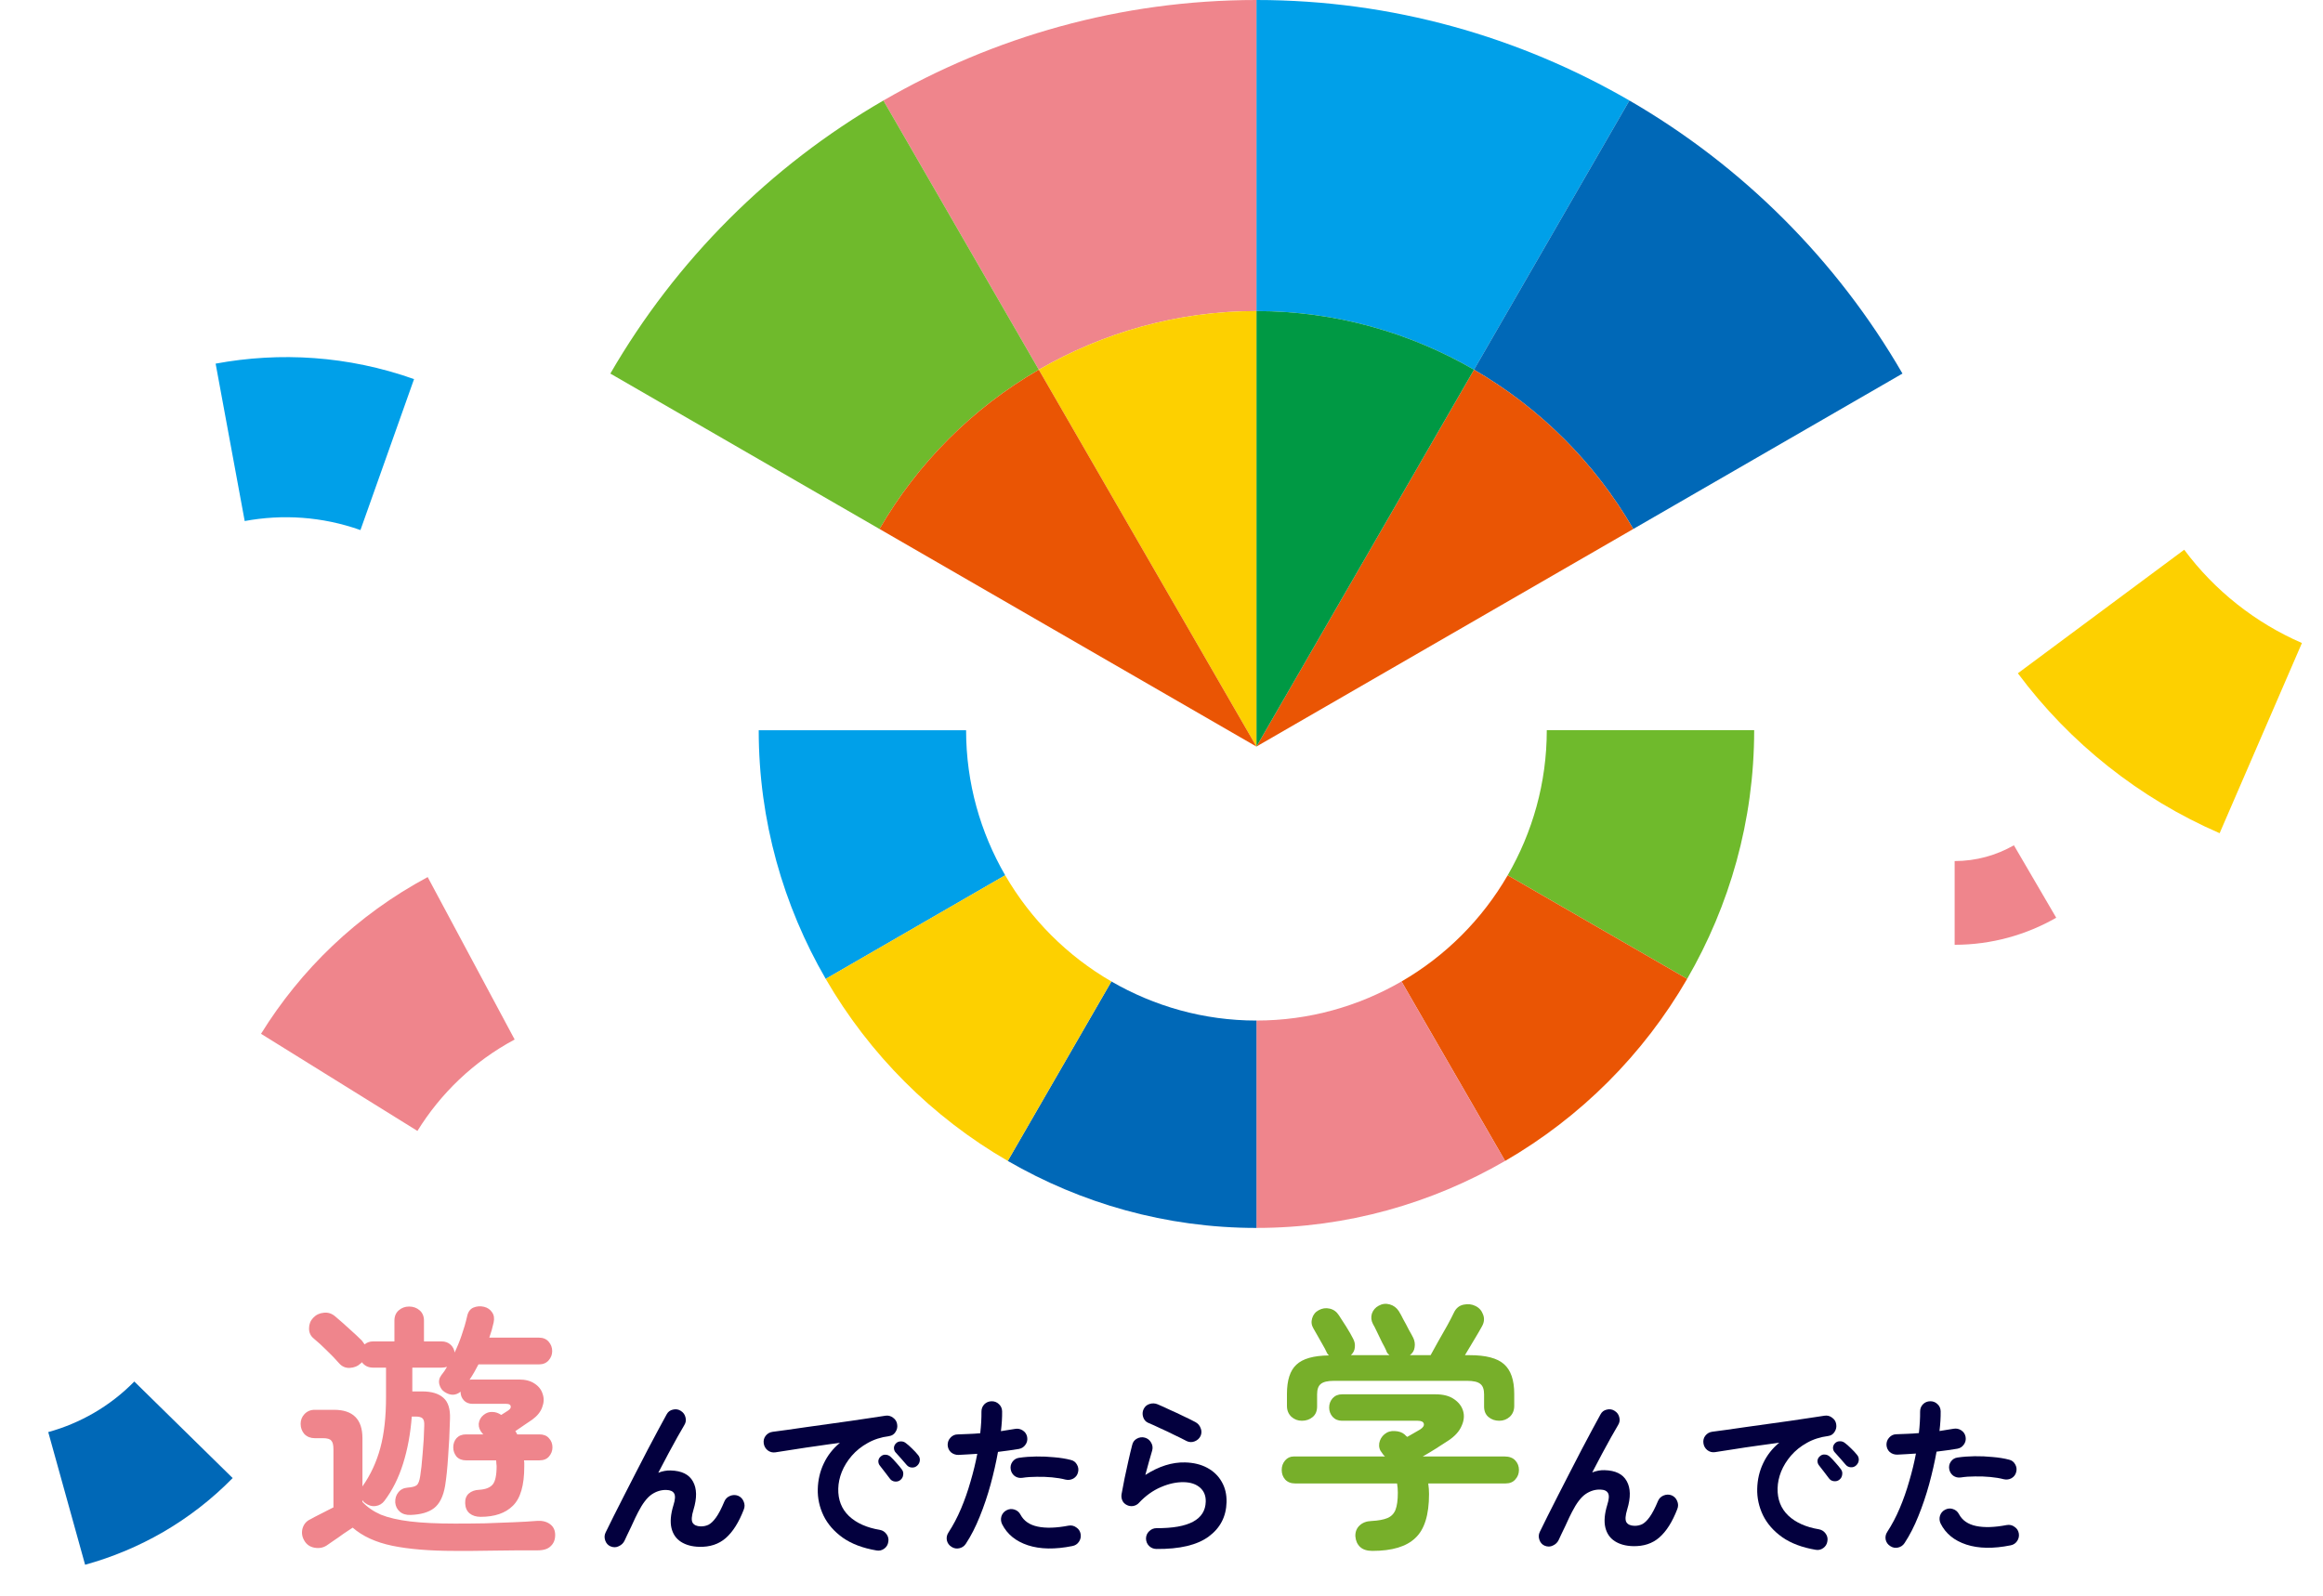 <svg width="2264" height="1556" viewBox="0 0 2264 1556" fill="none" xmlns="http://www.w3.org/2000/svg">
<path d="M1436.58 360.401L1588.04 97.99C1480.98 36.025 1357.06 0 1224.49 0V303.245C1301.83 303.245 1374.1 324.266 1436.57 360.401H1436.58Z" fill="#00A0E9"/>
<path d="M1224.5 303.245V0C1091.93 0 968.012 36.035 860.948 97.99L1012.42 360.401C1074.88 324.256 1147.15 303.245 1224.49 303.245H1224.5Z" fill="#EF858C"/>
<path d="M501.579 1013.33L416.82 855C347.601 892.053 292.974 945.503 254.389 1007.78L406.82 1102.45C429.331 1066.12 461.196 1034.95 501.574 1013.34L501.579 1013.33Z" fill="#EF858C"/>
<path d="M1591.8 515.668L1854.15 364.161C1790.27 253.746 1698.41 161.874 1588.03 97.981L1436.56 360.392C1500.95 397.667 1554.53 451.255 1591.8 515.658V515.668Z" fill="#0068B7"/>
<path d="M1012.42 360.402L860.958 97.99C750.576 161.884 658.722 253.756 594.841 364.17L857.19 515.678C894.457 451.274 948.034 397.677 1012.42 360.412V360.402Z" fill="#6FBA2C"/>
<path d="M1224.49 727.769L1591.8 515.666C1554.53 451.263 1500.96 397.665 1436.57 360.4L1224.49 727.779V727.769Z" fill="#EA5504"/>
<path d="M1436.58 360.401C1374.11 324.255 1301.84 303.244 1224.51 303.244V727.779L1436.58 360.401Z" fill="#009944"/>
<path d="M1224.49 727.769V303.234C1147.16 303.234 1074.89 324.256 1012.42 360.391L1224.49 727.769Z" fill="#FDD000"/>
<path d="M1012.43 360.401C948.044 397.675 894.457 451.263 857.19 515.667L1224.5 727.769L1012.43 360.391V360.401Z" fill="#EA5504"/>
<path d="M1469.4 853.238L1644.3 954.236C1685.6 882.856 1709.62 800.23 1709.62 711.826H1507.5C1507.5 763.395 1493.49 811.595 1469.4 853.228V853.238Z" fill="#6FBA2C"/>
<path d="M1644.3 954.246L1469.39 853.248C1444.55 896.18 1408.83 931.916 1365.91 956.765L1466.89 1131.71C1540.47 1089.12 1601.71 1027.87 1644.3 954.256V954.246Z" fill="#EA5504"/>
<path d="M1224.53 994.858V1197.01C1312.92 1197.01 1395.51 1172.99 1466.89 1131.69L1365.91 956.744C1324.26 980.834 1276.08 994.848 1224.53 994.848V994.858Z" fill="#EF858C"/>
<path d="M1905 839.387V921C1941.11 921 1974.84 911.303 2004 894.628L1962.75 824C1945.74 833.725 1926.06 839.383 1905 839.383V839.387Z" fill="#EF858C"/>
<path d="M1083.16 956.756L982.164 1131.69C1053.54 1173 1136.15 1197.02 1224.53 1197.02V994.86C1172.97 994.86 1124.79 980.846 1083.16 956.756Z" fill="#0068B7"/>
<path d="M47.02 1396.03L82.949 1525.36C135.763 1510.75 185.612 1482.76 226.756 1440.85L130.901 1346.74C106.897 1371.19 77.822 1387.51 47.02 1396.03Z" fill="#0068B7"/>
<path d="M941.558 711.836H739.442C739.442 800.239 763.468 882.865 804.762 954.246L979.665 853.248C955.57 811.605 941.558 763.415 941.558 711.846V711.836Z" fill="#00A0E9"/>
<path d="M351.295 516.724L403.526 369.564C339.159 346.719 272.791 342.86 210.148 354.481L238.487 507.926C275.033 501.144 313.741 503.395 351.288 516.722L351.295 516.724Z" fill="#00A0E9"/>
<path d="M979.655 853.238L804.752 954.237C847.336 1027.85 908.579 1089.09 982.164 1131.69L1083.16 956.756C1040.23 931.906 1004.5 896.181 979.655 853.238Z" fill="#FDD000"/>
<path d="M2128.74 535.901L1966.61 656.338C2017.38 724.564 2085.25 778.361 2163.25 812.221L2243.46 626.831C2197.96 607.082 2158.36 575.702 2128.74 535.901Z" fill="#FDD000"/>
<path d="M1337.55 1511.85C1332.27 1511.85 1328.27 1510.56 1325.54 1507.98C1322.82 1505.4 1321.29 1501.96 1320.95 1497.66C1320.78 1493.37 1322.14 1489.84 1325.03 1487.09C1327.93 1484.34 1331.76 1482.88 1336.53 1482.71C1343.17 1482.37 1348.37 1481.42 1352.11 1479.87C1355.86 1478.33 1358.5 1475.66 1360.03 1471.88C1361.57 1467.93 1362.33 1462.34 1362.33 1455.12C1362.33 1451.86 1362.08 1448.85 1361.57 1446.1H1262.19C1258.1 1446.1 1254.86 1444.81 1252.48 1442.23C1250.26 1439.65 1249.16 1436.56 1249.16 1432.95C1249.16 1429.34 1250.26 1426.25 1252.48 1423.67C1254.69 1421.09 1257.5 1419.8 1260.91 1419.8H1349.82C1349.3 1419.28 1348.79 1418.77 1348.28 1418.25C1347.94 1417.74 1347.52 1417.14 1347.01 1416.45C1344.62 1413.7 1343.68 1410.52 1344.2 1406.91C1344.88 1403.3 1346.58 1400.38 1349.3 1398.14C1352.2 1395.74 1355.61 1394.7 1359.52 1395.05C1363.44 1395.22 1366.59 1396.34 1368.98 1398.4C1369.32 1398.74 1369.74 1399.17 1370.25 1399.69C1370.77 1400.03 1371.19 1400.38 1371.53 1400.72C1373.92 1399.34 1376.3 1397.97 1378.69 1396.59C1381.07 1395.22 1382.86 1394.19 1384.05 1393.5C1386.95 1391.61 1388.14 1389.72 1387.63 1387.83C1387.12 1385.94 1385.16 1384.99 1381.75 1384.99H1307.92C1304.17 1384.99 1301.1 1383.7 1298.72 1381.12C1296.51 1378.55 1295.4 1375.54 1295.4 1372.1C1295.4 1368.66 1296.51 1365.65 1298.72 1363.08C1301.1 1360.5 1304.17 1359.21 1307.92 1359.21H1399.12C1406.62 1359.21 1412.58 1360.76 1417.01 1363.85C1421.61 1366.94 1424.59 1370.81 1425.95 1375.45C1427.31 1380.09 1426.8 1384.99 1424.42 1390.15C1422.2 1395.31 1418.03 1399.95 1411.9 1404.07C1407.47 1406.99 1403.21 1409.74 1399.12 1412.32C1395.04 1414.9 1390.86 1417.39 1386.61 1419.8H1466.32C1470.91 1419.8 1474.41 1421.09 1476.79 1423.67C1479.17 1426.25 1480.37 1429.34 1480.37 1432.95C1480.37 1436.56 1479.17 1439.65 1476.79 1442.23C1474.58 1444.81 1471.43 1446.1 1467.34 1446.1H1391.97C1392.48 1449.71 1392.74 1453.15 1392.74 1456.41C1392.74 1476.69 1388.31 1490.96 1379.45 1499.21C1370.77 1507.63 1356.8 1511.85 1337.55 1511.85ZM1268.83 1384.99C1264.91 1384.99 1261.5 1383.7 1258.61 1381.12C1255.71 1378.37 1254.27 1374.85 1254.27 1370.55V1358.69C1254.27 1345.46 1257.33 1336 1263.46 1330.33C1269.59 1324.49 1280.15 1321.48 1295.14 1321.31C1294.63 1320.62 1294.12 1320.02 1293.61 1319.5C1293.27 1318.82 1292.93 1318.13 1292.59 1317.44C1291.91 1315.89 1290.71 1313.66 1289.01 1310.74C1287.31 1307.64 1285.6 1304.63 1283.9 1301.71C1282.2 1298.62 1280.92 1296.38 1280.07 1295.01C1278.2 1291.91 1277.77 1288.65 1278.79 1285.21C1279.81 1281.6 1281.94 1278.94 1285.18 1277.22C1288.59 1275.33 1292.16 1274.81 1295.91 1275.67C1299.66 1276.53 1302.64 1278.68 1304.85 1282.12C1306.72 1284.87 1309.11 1288.56 1312 1293.2C1314.9 1297.84 1317.11 1301.71 1318.65 1304.81C1320.18 1307.56 1320.78 1310.39 1320.44 1313.31C1320.26 1316.24 1318.99 1318.82 1316.6 1321.05H1354.16C1353.48 1320.36 1352.8 1319.67 1352.11 1318.99C1351.6 1318.13 1351.18 1317.18 1350.84 1316.15C1350.16 1314.6 1348.88 1312.11 1347.01 1308.67C1345.3 1305.06 1343.6 1301.54 1341.9 1298.1C1340.19 1294.49 1338.92 1292 1338.06 1290.63C1336.36 1287.36 1336.02 1284.01 1337.04 1280.57C1338.23 1277.13 1340.45 1274.55 1343.68 1272.84C1347.09 1270.94 1350.67 1270.51 1354.41 1271.55C1358.16 1272.58 1361.14 1274.81 1363.36 1278.25C1364.55 1280.14 1366 1282.8 1367.7 1286.24C1369.57 1289.51 1371.36 1292.86 1373.06 1296.3C1374.94 1299.56 1376.39 1302.23 1377.41 1304.29C1378.77 1307.21 1379.2 1310.22 1378.69 1313.31C1378.34 1316.41 1376.81 1318.99 1374.09 1321.05H1394.27C1396.31 1317.44 1398.78 1312.97 1401.68 1307.64C1404.74 1302.31 1407.72 1297.07 1410.62 1291.91C1413.52 1286.59 1415.64 1282.46 1417.01 1279.54C1419.05 1275.24 1422.2 1272.66 1426.46 1271.8C1430.72 1270.94 1434.55 1271.37 1437.96 1273.09C1441.53 1274.81 1444 1277.56 1445.37 1281.34C1446.9 1285.13 1446.56 1288.99 1444.34 1292.95C1442.47 1296.38 1439.92 1300.77 1436.68 1306.1C1433.61 1311.25 1430.63 1316.24 1427.74 1321.05H1432.34C1448.18 1321.05 1459.33 1323.97 1465.8 1329.82C1472.45 1335.66 1475.77 1345.29 1475.77 1358.69V1370.55C1475.77 1374.85 1474.32 1378.37 1471.43 1381.12C1468.53 1383.7 1465.12 1384.99 1461.21 1384.99C1457.12 1384.99 1453.63 1383.79 1450.73 1381.38C1447.84 1378.98 1446.39 1375.54 1446.39 1371.07V1359.21C1446.39 1354.4 1445.2 1351.04 1442.81 1349.15C1440.43 1347.09 1436.08 1346.06 1429.78 1346.06H1300.25C1293.95 1346.06 1289.61 1347.09 1287.22 1349.15C1284.84 1351.04 1283.65 1354.4 1283.65 1359.21V1371.07C1283.65 1375.54 1282.2 1378.98 1279.3 1381.38C1276.41 1383.79 1272.92 1384.99 1268.83 1384.99Z" fill="#77AF2A"/>
<path d="M1126.95 1509.97C1124.14 1509.9 1121.74 1508.89 1119.76 1506.92C1117.89 1504.96 1116.94 1502.57 1116.89 1499.75C1116.96 1496.93 1117.98 1494.59 1119.94 1492.72C1121.91 1490.74 1124.3 1489.73 1127.12 1489.68C1158.68 1489.91 1174.68 1481.29 1175.12 1463.82C1175.26 1458.07 1173.4 1453.52 1169.54 1450.15C1165.68 1446.79 1160.48 1445.02 1153.94 1444.86C1146.73 1444.68 1139.19 1446.3 1131.33 1449.71C1123.58 1453.01 1116.46 1458.13 1109.98 1465.07C1108.47 1466.73 1106.53 1467.75 1104.15 1468.14C1101.89 1468.42 1099.81 1468.04 1097.92 1466.97C1096.03 1466.02 1094.66 1464.58 1093.8 1462.64C1092.95 1460.59 1092.72 1458.5 1093.11 1456.37C1094.02 1451.66 1094.99 1446.55 1096.03 1441.05C1097.18 1435.56 1098.39 1430.01 1099.66 1424.4C1100.93 1418.68 1102.19 1413.41 1103.43 1408.6C1104.07 1405.79 1105.58 1403.75 1107.98 1402.45C1110.5 1401.05 1113.1 1400.72 1115.79 1401.46C1118.47 1402.21 1120.52 1403.84 1121.92 1406.35C1123.33 1408.75 1123.66 1411.3 1122.92 1413.99C1122.05 1417.12 1121 1420.76 1119.77 1424.9C1118.66 1428.93 1117.48 1433.24 1116.24 1437.83C1129.41 1429.37 1142.31 1425.29 1154.93 1425.61C1163.27 1425.81 1170.49 1427.57 1176.61 1430.88C1182.73 1434.19 1187.41 1438.7 1190.65 1444.42C1194 1450.14 1195.58 1456.78 1195.4 1464.33C1195.05 1478.41 1189.24 1489.6 1177.99 1497.88C1166.73 1506.17 1149.72 1510.2 1126.95 1509.97ZM1156.63 1404.85C1153.07 1402.96 1149 1400.94 1144.43 1398.79C1139.98 1396.54 1135.47 1394.4 1130.9 1392.37C1126.44 1390.23 1122.48 1388.44 1119.02 1387C1116.57 1385.93 1114.93 1384.02 1114.09 1381.3C1113.26 1378.57 1113.43 1375.98 1114.62 1373.53C1115.93 1370.97 1117.88 1369.33 1120.5 1368.6C1123.11 1367.77 1125.7 1367.89 1128.27 1368.97C1131.95 1370.52 1135.9 1372.31 1140.14 1374.34C1144.49 1376.25 1148.83 1378.27 1153.18 1380.41C1157.52 1382.43 1161.48 1384.39 1165.04 1386.29C1167.49 1387.59 1169.19 1389.55 1170.14 1392.16C1171.2 1394.67 1171.19 1397.21 1170.11 1399.77C1168.93 1402.22 1167.02 1403.98 1164.4 1405.04C1161.78 1406.1 1159.19 1406.04 1156.63 1404.85Z" fill="#03003E"/>
<path d="M927.38 1507.91C924.937 1506.38 923.412 1504.26 922.803 1501.53C922.307 1498.82 922.821 1496.29 924.344 1493.96C928.915 1486.97 932.997 1479.24 936.591 1470.76C940.184 1462.28 943.279 1453.45 945.875 1444.27C948.583 1435.09 950.781 1426.07 952.467 1417.21C949.191 1417.47 945.973 1417.67 942.813 1417.81C939.765 1417.96 936.886 1418.12 934.176 1418.28C931.357 1418.32 928.898 1417.47 926.799 1415.72C924.816 1413.87 923.747 1411.53 923.591 1408.71C923.549 1405.89 924.454 1403.49 926.307 1401.51C928.163 1399.41 930.501 1398.34 933.321 1398.3C936.594 1398.16 940.092 1398.02 943.816 1397.88C947.652 1397.75 951.492 1397.51 955.334 1397.16C955.767 1393.33 956.084 1389.68 956.283 1386.19C956.483 1382.7 956.566 1379.37 956.531 1376.22C956.489 1373.4 957.394 1371 959.247 1369.01C961.213 1367.03 963.606 1366.02 966.426 1365.98C969.245 1365.93 971.645 1366.9 973.626 1368.86C975.609 1370.72 976.622 1373.05 976.664 1375.87C976.707 1378.69 976.631 1381.73 976.437 1385C976.246 1388.15 975.937 1391.52 975.509 1395.12C980.601 1394.35 985.186 1393.61 989.261 1392.93C991.98 1392.43 994.504 1392.94 996.833 1394.47C999.163 1395.99 1000.58 1398.11 1001.07 1400.83C1001.57 1403.66 1000.99 1406.18 999.361 1408.4C997.841 1410.62 995.721 1411.97 993.003 1412.47C990.172 1412.96 987.003 1413.45 983.496 1413.92C980.102 1414.4 976.483 1414.88 972.638 1415.34C970.805 1425.56 968.4 1436.15 965.421 1447.13C962.444 1457.99 958.915 1468.44 954.832 1478.49C950.864 1488.42 946.361 1497.22 941.322 1504.87C939.799 1507.2 937.677 1508.67 934.956 1509.28C932.235 1509.89 929.709 1509.43 927.38 1507.91ZM1045.1 1507.12C1028.22 1510.53 1013.79 1510.28 1001.83 1506.38C989.974 1502.47 981.576 1495.61 976.634 1485.79C975.457 1483.28 975.238 1480.74 975.979 1478.17C976.835 1475.48 978.519 1473.5 981.031 1472.21C983.544 1470.91 986.086 1470.7 988.658 1471.55C991.342 1472.41 993.33 1474.09 994.62 1476.6C997.851 1482.66 1003.45 1486.52 1011.41 1488.18C1019.38 1489.85 1029.36 1489.53 1041.37 1487.24C1044.2 1486.74 1046.72 1487.31 1048.94 1488.95C1051.27 1490.47 1052.68 1492.59 1053.17 1495.31C1053.67 1498.14 1053.1 1500.72 1051.46 1503.05C1049.94 1505.26 1047.82 1506.62 1045.1 1507.12ZM1038.43 1442.35C1034.62 1441.35 1030.24 1440.62 1025.29 1440.16C1020.45 1439.7 1015.5 1439.52 1010.42 1439.62C1005.46 1439.61 1000.77 1439.95 996.361 1440.62C993.646 1441.01 991.179 1440.44 988.962 1438.92C986.861 1437.29 985.561 1435.17 985.062 1432.56C984.566 1429.85 985.078 1427.38 986.599 1425.16C988.235 1422.83 990.411 1421.48 993.126 1421.1C998.444 1420.33 1004.04 1419.9 1009.9 1419.82C1015.88 1419.75 1021.79 1420.01 1027.64 1420.6C1033.49 1421.09 1038.82 1421.95 1043.64 1423.2C1046.33 1423.83 1048.32 1425.34 1049.61 1427.74C1051.02 1430.15 1051.35 1432.69 1050.61 1435.38C1049.98 1437.96 1048.46 1439.95 1046.06 1441.35C1043.66 1442.65 1041.12 1442.98 1038.43 1442.35Z" fill="#03003E"/>
<path d="M854.199 1511.41C840.952 1509.16 830.062 1505.06 821.529 1499.1C812.999 1493.02 806.696 1485.82 802.619 1477.49C798.655 1469.16 796.783 1460.54 797.005 1451.64C797.229 1442.63 799.184 1434.28 802.871 1426.59C806.56 1418.79 811.8 1412.1 818.59 1406.52C811.805 1407.37 804.564 1408.37 796.869 1409.53C789.177 1410.58 781.708 1411.69 774.463 1412.86C767.334 1413.92 761.053 1414.9 755.619 1415.78C752.791 1416.16 750.272 1415.47 748.06 1413.73C745.962 1411.98 744.721 1409.75 744.337 1407.04C743.957 1404.21 744.582 1401.75 746.212 1399.64C747.958 1397.43 750.246 1396.14 753.074 1395.76C756.693 1395.28 761.331 1394.67 766.987 1393.9C772.646 1393.03 778.982 1392.12 785.996 1391.16C793.009 1390.21 800.193 1389.21 807.548 1388.15C814.902 1387.09 822.087 1386.09 829.1 1385.13C836.229 1384.07 842.736 1383.11 848.62 1382.24C854.504 1381.37 859.314 1380.64 863.049 1380.06C865.652 1379.67 868.06 1380.3 870.274 1381.93C872.601 1383.57 873.958 1385.69 874.344 1388.29C874.84 1391.01 874.326 1393.53 872.802 1395.86C871.392 1398.19 869.328 1399.55 866.613 1399.94C858.695 1400.98 851.706 1403.23 845.644 1406.69C839.586 1410.03 834.409 1414.19 830.114 1419.15C825.934 1424.01 822.704 1429.23 820.423 1434.81C818.258 1440.28 817.108 1445.72 816.973 1451.12C816.701 1462.05 820.199 1470.99 827.467 1477.94C834.738 1484.77 844.773 1489.25 857.573 1491.37C860.266 1491.89 862.429 1493.29 864.063 1495.59C865.697 1497.89 866.255 1500.38 865.737 1503.07C865.329 1505.88 863.977 1508.1 861.682 1509.74C859.386 1511.37 856.892 1511.93 854.199 1511.41ZM877.384 1442.82C875.888 1444.02 874.073 1444.49 871.937 1444.21C869.915 1443.93 868.305 1442.93 867.108 1441.21C865.908 1439.6 864.379 1437.59 862.523 1435.18C860.669 1432.65 858.976 1430.47 857.443 1428.63C856.46 1427.36 855.99 1425.88 856.032 1424.19C856.189 1422.39 857.016 1420.89 858.511 1419.69C859.894 1418.48 861.429 1417.96 863.117 1418.11C864.919 1418.16 866.538 1418.82 867.972 1420.09C869.625 1421.6 871.493 1423.56 873.575 1425.98C875.769 1428.41 877.575 1430.59 878.992 1432.54C880.192 1434.15 880.598 1435.97 880.21 1437.99C879.934 1440.01 878.992 1441.62 877.384 1442.82ZM893.97 1428.69C892.469 1430.12 890.649 1430.75 888.511 1430.58C886.486 1430.42 884.817 1429.53 883.504 1427.92C882.191 1426.31 880.493 1424.35 878.408 1422.04C876.436 1419.74 874.626 1417.72 872.978 1415.99C871.879 1414.84 871.296 1413.36 871.228 1411.55C871.273 1409.75 871.988 1408.19 873.374 1406.87C874.644 1405.66 876.181 1405.08 877.984 1405.12C879.789 1405.05 881.41 1405.6 882.847 1406.77C884.619 1408.05 886.66 1409.85 888.97 1412.16C891.283 1414.36 893.204 1416.44 894.734 1418.39C896.049 1419.89 896.626 1421.65 896.462 1423.68C896.302 1425.59 895.471 1427.26 893.97 1428.69Z" fill="#03003E"/>
<path d="M594.955 1507.41C592.501 1506.34 590.801 1504.43 589.854 1501.71C588.907 1498.98 589.028 1496.39 590.217 1493.94C592.236 1489.81 594.789 1484.64 597.875 1478.4C601.074 1472.16 604.513 1465.37 608.191 1458.02C611.981 1450.68 615.833 1443.16 619.744 1435.48C623.656 1427.8 627.506 1420.34 631.293 1413.11C635.081 1405.87 638.57 1399.31 641.761 1393.41C644.955 1387.4 647.613 1382.51 649.737 1378.73C651.038 1376.28 653.049 1374.75 655.77 1374.14C658.606 1373.43 661.189 1373.83 663.519 1375.35C665.961 1376.88 667.487 1379 668.095 1381.72C668.82 1384.33 668.418 1386.86 666.892 1389.3C665.244 1392.08 663.065 1395.86 660.353 1400.64C657.753 1405.42 654.801 1410.82 651.494 1416.82C648.301 1422.83 644.987 1429.12 641.555 1435.69C645.54 1434.09 649.561 1433.35 653.617 1433.45C664.321 1433.72 671.561 1437.28 675.336 1444.14C679.224 1451 679.388 1460.25 675.829 1471.88C673.988 1477.93 673.715 1482.09 675.011 1484.38C676.419 1486.67 679.039 1487.86 682.87 1487.95C685.461 1488.02 687.954 1487.52 690.348 1486.45C692.745 1485.27 695.228 1482.91 697.797 1479.36C700.365 1475.82 703.088 1470.59 705.966 1463.67C707.045 1461.1 708.894 1459.29 711.513 1458.23C714.133 1457.17 716.727 1457.12 719.296 1458.08C721.862 1459.16 723.677 1461.01 724.739 1463.63C725.914 1466.25 725.96 1468.9 724.879 1471.58C720.058 1484.09 714.19 1493.36 707.276 1499.39C700.477 1505.3 691.894 1508.13 681.529 1507.88C674.43 1507.7 668.495 1506.09 663.723 1503.04C658.951 1499.99 655.849 1495.51 654.418 1489.61C652.989 1483.6 653.625 1476.18 656.325 1467.34C658.037 1461.97 658.3 1458.2 657.114 1456.03C655.931 1453.74 653.367 1452.55 649.424 1452.45C644.353 1452.33 639.582 1453.79 635.109 1456.83C630.637 1459.88 626.208 1465.69 621.823 1474.26C621.35 1475.15 620.46 1476.93 619.153 1479.6C617.962 1482.17 616.651 1485.01 615.221 1488.13C613.79 1491.25 612.423 1494.09 611.119 1496.65C609.931 1499.1 609.156 1500.78 608.796 1501.67C607.604 1504.23 605.698 1506.1 603.075 1507.28C600.563 1508.57 597.856 1508.61 594.955 1507.41Z" fill="#03003E"/>
<path d="M1842.33 1507.22C1839.9 1505.7 1838.38 1503.59 1837.77 1500.88C1837.28 1498.18 1837.79 1495.66 1839.31 1493.35C1843.86 1486.39 1847.92 1478.69 1851.49 1470.25C1855.07 1461.82 1858.15 1453.03 1860.73 1443.89C1863.43 1434.76 1865.62 1425.78 1867.29 1416.96C1864.03 1417.21 1860.83 1417.42 1857.69 1417.56C1854.65 1417.71 1851.79 1417.86 1849.09 1418.02C1846.29 1418.06 1843.84 1417.22 1841.75 1415.48C1839.78 1413.64 1838.71 1411.31 1838.56 1408.5C1838.51 1405.7 1839.42 1403.31 1841.26 1401.33C1843.11 1399.25 1845.43 1398.18 1848.24 1398.14C1851.5 1398 1854.98 1397.86 1858.68 1397.73C1862.5 1397.6 1866.32 1397.36 1870.15 1397C1870.58 1393.2 1870.89 1389.56 1871.09 1386.09C1871.29 1382.61 1871.37 1379.3 1871.34 1376.16C1871.3 1373.36 1872.2 1370.97 1874.04 1368.99C1876 1367.02 1878.38 1366.01 1881.19 1365.97C1883.99 1365.93 1886.38 1366.89 1888.35 1368.84C1890.33 1370.69 1891.33 1373.01 1891.38 1375.82C1891.42 1378.63 1891.34 1381.65 1891.15 1384.9C1890.96 1388.04 1890.65 1391.4 1890.23 1394.98C1895.29 1394.21 1899.86 1393.48 1903.91 1392.79C1906.62 1392.3 1909.13 1392.81 1911.45 1394.33C1913.77 1395.84 1915.17 1397.95 1915.67 1400.66C1916.16 1403.48 1915.59 1405.99 1913.96 1408.19C1912.45 1410.4 1910.34 1411.75 1907.64 1412.24C1904.82 1412.73 1901.67 1413.21 1898.18 1413.69C1894.8 1414.17 1891.2 1414.64 1887.37 1415.1C1885.55 1425.27 1883.15 1435.81 1880.19 1446.73C1877.22 1457.54 1873.71 1467.95 1869.65 1477.94C1865.7 1487.83 1861.22 1496.58 1856.2 1504.2C1854.69 1506.52 1852.57 1507.98 1849.87 1508.59C1847.16 1509.19 1844.65 1508.74 1842.33 1507.22ZM1959.49 1506.44C1942.68 1509.83 1928.33 1509.59 1916.42 1505.7C1904.62 1501.82 1896.26 1494.99 1891.35 1485.22C1890.17 1482.72 1889.96 1480.19 1890.69 1477.63C1891.55 1474.95 1893.22 1472.98 1895.72 1471.69C1898.22 1470.41 1900.75 1470.19 1903.31 1471.04C1905.98 1471.89 1907.96 1473.57 1909.25 1476.07C1912.46 1482.09 1918.03 1485.94 1925.96 1487.59C1933.88 1489.25 1943.82 1488.93 1955.77 1486.65C1958.59 1486.16 1961.1 1486.73 1963.3 1488.35C1965.62 1489.87 1967.03 1491.98 1967.52 1494.69C1968.01 1497.5 1967.44 1500.07 1965.81 1502.39C1964.3 1504.59 1962.19 1505.94 1959.49 1506.44ZM1952.84 1441.98C1949.05 1440.99 1944.7 1440.26 1939.77 1439.8C1934.96 1439.34 1930.02 1439.17 1924.97 1439.26C1920.04 1439.25 1915.37 1439.59 1910.98 1440.26C1908.28 1440.64 1905.82 1440.08 1903.62 1438.56C1901.52 1436.94 1900.23 1434.83 1899.73 1432.24C1899.24 1429.54 1899.75 1427.08 1901.26 1424.87C1902.89 1422.56 1905.06 1421.21 1907.76 1420.83C1913.05 1420.06 1918.62 1419.64 1924.45 1419.56C1930.4 1419.48 1936.29 1419.74 1942.11 1420.34C1947.93 1420.82 1953.24 1421.68 1958.03 1422.92C1960.71 1423.55 1962.69 1425.06 1963.98 1427.44C1965.38 1429.84 1965.71 1432.37 1964.97 1435.04C1964.34 1437.61 1962.83 1439.59 1960.44 1440.99C1958.05 1442.28 1955.52 1442.61 1952.84 1441.98Z" fill="#03003E"/>
<path d="M1769.5 1510.77C1756.31 1508.53 1745.47 1504.45 1736.98 1498.51C1728.49 1492.47 1722.22 1485.3 1718.16 1477.01C1714.22 1468.72 1712.36 1460.14 1712.58 1451.29C1712.8 1442.31 1714.75 1434 1718.41 1426.35C1722.09 1418.59 1727.3 1411.93 1734.06 1406.38C1727.31 1407.22 1720.1 1408.22 1712.44 1409.37C1704.78 1410.42 1697.35 1411.52 1690.14 1412.69C1683.05 1413.75 1676.8 1414.71 1671.39 1415.59C1668.57 1415.97 1666.07 1415.29 1663.87 1413.55C1661.78 1411.82 1660.54 1409.6 1660.16 1406.9C1659.78 1404.08 1660.4 1401.63 1662.03 1399.54C1663.76 1397.34 1666.04 1396.05 1668.85 1395.67C1672.46 1395.2 1677.07 1394.58 1682.7 1393.82C1688.33 1392.95 1694.64 1392.05 1701.62 1391.1C1708.6 1390.15 1715.75 1389.15 1723.07 1388.1C1730.39 1387.04 1737.54 1386.04 1744.52 1385.1C1751.61 1384.04 1758.09 1383.08 1763.94 1382.21C1769.8 1381.35 1774.59 1380.63 1778.3 1380.05C1780.89 1379.66 1783.29 1380.28 1785.49 1381.91C1787.81 1383.54 1789.16 1385.65 1789.55 1388.24C1790.04 1390.94 1789.53 1393.45 1788.01 1395.77C1786.61 1398.09 1784.55 1399.44 1781.85 1399.83C1773.97 1400.86 1767.02 1403.1 1760.98 1406.54C1754.95 1409.87 1749.8 1414.01 1745.53 1418.95C1741.37 1423.78 1738.15 1428.98 1735.88 1434.53C1733.73 1439.97 1732.58 1445.39 1732.45 1450.77C1732.18 1461.65 1735.66 1470.54 1742.89 1477.45C1750.13 1484.25 1760.12 1488.71 1772.85 1490.82C1775.53 1491.34 1777.69 1492.74 1779.31 1495.02C1780.94 1497.31 1781.5 1499.79 1780.98 1502.47C1780.57 1505.26 1779.23 1507.47 1776.94 1509.1C1774.66 1510.73 1772.18 1511.28 1769.5 1510.77ZM1792.57 1442.51C1791.08 1443.7 1789.28 1444.16 1787.15 1443.88C1785.14 1443.61 1783.54 1442.62 1782.34 1440.9C1781.15 1439.3 1779.63 1437.3 1777.78 1434.9C1775.94 1432.39 1774.25 1430.21 1772.73 1428.38C1771.75 1427.12 1771.28 1425.65 1771.32 1423.97C1771.48 1422.18 1772.3 1420.68 1773.79 1419.48C1775.16 1418.28 1776.69 1417.76 1778.37 1417.92C1780.17 1417.96 1781.78 1418.62 1783.2 1419.89C1784.85 1421.39 1786.71 1423.34 1788.78 1425.75C1790.96 1428.16 1792.76 1430.34 1794.17 1432.28C1795.37 1433.88 1795.77 1435.68 1795.38 1437.69C1795.11 1439.71 1794.17 1441.31 1792.57 1442.51ZM1809.08 1428.44C1807.58 1429.86 1805.77 1430.49 1803.64 1430.33C1801.63 1430.16 1799.97 1429.28 1798.66 1427.68C1797.36 1426.07 1795.66 1424.12 1793.59 1421.83C1791.63 1419.54 1789.83 1417.53 1788.19 1415.8C1787.09 1414.65 1786.51 1413.18 1786.44 1411.38C1786.49 1409.59 1787.2 1408.04 1788.58 1406.73C1789.84 1405.52 1791.37 1404.94 1793.17 1404.99C1794.96 1404.92 1796.58 1405.47 1798.01 1406.62C1799.77 1407.9 1801.8 1409.69 1804.1 1411.99C1806.4 1414.18 1808.31 1416.25 1809.84 1418.19C1811.15 1419.69 1811.72 1421.44 1811.56 1423.45C1811.4 1425.36 1810.57 1427.02 1809.08 1428.44Z" fill="#03003E"/>
<path d="M1505.39 1506.77C1502.95 1505.7 1501.26 1503.8 1500.32 1501.09C1499.37 1498.37 1499.49 1495.79 1500.68 1493.35C1502.69 1489.25 1505.23 1484.1 1508.3 1477.89C1511.48 1471.69 1514.9 1464.93 1518.56 1457.61C1522.34 1450.3 1526.17 1442.82 1530.06 1435.18C1533.96 1427.53 1537.79 1420.11 1541.56 1412.91C1545.33 1405.71 1548.8 1399.18 1551.97 1393.31C1555.15 1387.33 1557.8 1382.46 1559.91 1378.7C1561.21 1376.26 1563.21 1374.74 1565.92 1374.13C1568.74 1373.42 1571.31 1373.82 1573.63 1375.34C1576.06 1376.86 1577.58 1378.97 1578.18 1381.68C1578.9 1384.28 1578.5 1386.79 1576.98 1389.22C1575.35 1391.98 1573.18 1395.75 1570.48 1400.5C1567.89 1405.26 1564.95 1410.63 1561.66 1416.61C1558.48 1422.59 1555.19 1428.85 1551.77 1435.38C1555.74 1433.8 1559.74 1433.06 1563.77 1433.16C1574.43 1433.42 1581.63 1436.97 1585.39 1443.79C1589.26 1450.62 1589.42 1459.83 1585.88 1471.41C1584.05 1477.42 1583.77 1481.56 1585.06 1483.84C1586.47 1486.12 1589.07 1487.31 1592.89 1487.4C1595.47 1487.47 1597.95 1486.97 1600.33 1485.9C1602.71 1484.73 1605.19 1482.38 1607.74 1478.85C1610.3 1475.32 1613.01 1470.12 1615.87 1463.23C1616.95 1460.68 1618.79 1458.87 1621.39 1457.82C1624 1456.76 1626.58 1456.71 1629.14 1457.67C1631.69 1458.75 1633.5 1460.59 1634.56 1463.19C1635.72 1465.8 1635.77 1468.44 1634.69 1471.11C1629.9 1483.55 1624.06 1492.78 1617.18 1498.78C1610.41 1504.67 1601.87 1507.48 1591.55 1507.23C1584.49 1507.05 1578.58 1505.45 1573.83 1502.41C1569.08 1499.38 1566 1494.92 1564.57 1489.05C1563.15 1483.07 1563.78 1475.68 1566.47 1466.88C1568.17 1461.54 1568.43 1457.79 1567.25 1455.63C1566.08 1453.35 1563.52 1452.17 1559.6 1452.07C1554.55 1451.94 1549.81 1453.4 1545.35 1456.43C1540.9 1459.46 1536.5 1465.24 1532.13 1473.77C1531.66 1474.66 1530.77 1476.43 1529.47 1479.09C1528.29 1481.64 1526.98 1484.47 1525.56 1487.58C1524.14 1490.68 1522.78 1493.51 1521.48 1496.06C1520.3 1498.5 1519.52 1500.16 1519.17 1501.05C1517.98 1503.6 1516.08 1505.46 1513.47 1506.63C1510.97 1507.92 1508.28 1507.96 1505.39 1506.77Z" fill="#03003E"/>
<path d="M443.322 1511.85C418.841 1511.85 398.498 1510.18 382.295 1506.84C366.268 1503.5 353.411 1497.62 343.724 1489.19C341.258 1490.77 338.352 1492.7 335.006 1494.98C331.659 1497.44 328.401 1499.73 325.231 1501.83C322.237 1503.94 319.947 1505.52 318.362 1506.58C314.839 1508.86 310.789 1509.56 306.209 1508.68C301.806 1507.81 298.548 1505.43 296.434 1501.57C294.321 1497.88 293.793 1494.02 294.849 1489.98C296.082 1485.76 298.636 1482.77 302.511 1481.02C304.976 1479.61 308.323 1477.86 312.55 1475.75C316.953 1473.46 321.092 1471.36 324.966 1469.42V1412.77C324.966 1408.56 324.262 1405.75 322.853 1404.34C321.62 1402.76 318.89 1401.97 314.663 1401.97H306.738C302.687 1401.97 299.34 1400.65 296.699 1398.02C294.233 1395.21 293 1391.87 293 1388.01C293 1384.32 294.233 1381.16 296.699 1378.52C299.34 1375.71 302.687 1374.31 306.738 1374.31H325.495C343.988 1374.31 353.234 1383.53 353.234 1401.97V1449.14L353.499 1448.61C361.248 1437.54 366.972 1425.16 370.671 1411.46C374.369 1397.76 376.219 1381.33 376.219 1362.18V1333.2H363.538C358.958 1333.2 355.348 1331.44 352.706 1327.93C352.53 1328.11 352.354 1328.28 352.178 1328.46C352.178 1328.63 352.002 1328.81 351.649 1328.99C348.655 1331.8 345.045 1333.29 340.818 1333.46C336.767 1333.64 333.332 1332.15 330.514 1328.99C326.992 1324.94 322.941 1320.73 318.362 1316.34C313.959 1311.95 309.732 1308.08 305.681 1304.74C302.687 1302.28 301.19 1299.04 301.19 1295C301.19 1290.95 302.511 1287.53 305.153 1284.72C307.971 1281.73 311.405 1280.06 315.456 1279.71C319.507 1279.19 323.205 1280.33 326.552 1283.14C331.131 1287 335.71 1291.04 340.289 1295.26C345.045 1299.47 349.184 1303.34 352.706 1306.85C353.763 1308.26 354.643 1309.49 355.348 1310.54C357.637 1308.61 360.367 1307.64 363.538 1307.64H384.408V1287.35C384.408 1283.14 385.817 1279.8 388.635 1277.34C391.453 1274.88 394.8 1273.65 398.674 1273.65C402.725 1273.65 406.16 1274.88 408.978 1277.34C411.796 1279.8 413.205 1283.14 413.205 1287.35V1307.64H430.377C433.899 1307.64 436.805 1308.7 439.095 1310.8C441.384 1312.91 442.705 1315.46 443.058 1318.45C445.699 1313 447.989 1307.38 449.926 1301.58C452.04 1295.61 453.801 1289.55 455.21 1283.4C456.091 1279.01 458.116 1276.11 461.286 1274.71C464.633 1273.3 468.155 1273.04 471.854 1273.92C475.2 1274.79 477.754 1276.55 479.515 1279.19C481.453 1281.82 481.981 1285.16 481.1 1289.2C480.572 1291.66 479.956 1294.12 479.251 1296.58C478.547 1299.04 477.754 1301.49 476.873 1303.95H525.219C529.27 1303.95 532.44 1305.27 534.73 1307.91C537.02 1310.54 538.164 1313.61 538.164 1317.13C538.164 1320.47 537.02 1323.45 534.73 1326.09C532.44 1328.72 529.27 1330.04 525.219 1330.04H466.306C463.664 1335.31 460.758 1340.32 457.588 1345.06C458.116 1344.88 458.645 1344.79 459.173 1344.79C459.701 1344.79 460.23 1344.79 460.758 1344.79H505.934C512.098 1344.79 517.118 1346.11 520.992 1348.75C525.043 1351.38 527.685 1354.81 528.918 1359.02C530.327 1363.06 530.151 1367.37 528.39 1371.93C526.805 1376.33 523.634 1380.28 518.879 1383.79C517.118 1385.02 514.652 1386.69 511.482 1388.8C508.488 1390.9 505.405 1393.01 502.235 1395.12C502.587 1395.65 502.94 1396.17 503.292 1396.7C503.644 1397.23 503.908 1397.76 504.085 1398.28H525.748C529.799 1398.28 532.881 1399.51 534.994 1401.97C537.284 1404.43 538.429 1407.42 538.429 1410.93C538.429 1414.27 537.284 1417.25 534.994 1419.89C532.881 1422.35 529.799 1423.58 525.748 1423.58H510.689C510.865 1424.46 510.953 1425.42 510.953 1426.48C510.953 1427.53 510.953 1428.58 510.953 1429.64C510.953 1447.91 507.255 1460.64 499.858 1467.84C492.636 1475.05 482.157 1478.65 468.419 1478.65C464.016 1478.65 460.406 1477.5 457.588 1475.22C454.946 1472.94 453.537 1469.69 453.361 1465.47C453.185 1461.43 454.33 1458.27 456.795 1455.99C459.437 1453.7 462.783 1452.47 466.834 1452.3C472.999 1451.95 477.402 1450.28 480.044 1447.29C482.685 1444.31 484.006 1438.25 484.006 1429.11C484.006 1428.23 483.918 1427.35 483.742 1426.48C483.742 1425.42 483.654 1424.46 483.478 1423.58H454.153C450.279 1423.58 447.197 1422.35 444.907 1419.89C442.793 1417.25 441.737 1414.27 441.737 1410.93C441.737 1407.42 442.793 1404.43 444.907 1401.97C447.197 1399.51 450.279 1398.28 454.153 1398.28H471.061L470.269 1397.49C467.627 1394.51 466.394 1391.34 466.57 1388.01C466.922 1384.49 468.507 1381.59 471.325 1379.31C473.967 1377.2 476.785 1376.24 479.779 1376.41C482.774 1376.41 485.68 1377.38 488.498 1379.31L495.102 1375.1C497.216 1373.69 498.096 1372.29 497.744 1370.88C497.568 1369.3 496.159 1368.51 493.517 1368.51H460.758C457.059 1368.51 454.153 1367.37 452.04 1365.08C449.926 1362.8 448.87 1359.99 448.87 1356.65C444.114 1360.52 438.919 1360.6 433.283 1356.91C430.817 1355.33 429.144 1352.96 428.263 1349.8C427.383 1346.46 427.999 1343.39 430.112 1340.58C432.402 1337.77 434.251 1335.05 435.66 1332.41C434.075 1332.94 432.314 1333.2 430.377 1333.2H401.845V1356.39H411.355C420.69 1356.39 427.647 1358.5 432.226 1362.71C436.805 1366.75 438.919 1373.51 438.566 1383C438.214 1396.7 437.598 1409.09 436.717 1420.15C436.013 1431.22 435.044 1440.62 433.811 1448.35C432.05 1458.71 428.439 1466 422.979 1470.21C417.696 1474.26 410.122 1476.45 400.259 1476.8C395.856 1476.98 392.334 1475.92 389.692 1473.64C387.05 1471.36 385.553 1468.37 385.201 1464.68C385.025 1460.82 385.993 1457.57 388.107 1454.93C390.22 1452.12 393.215 1450.54 397.089 1450.19C401.668 1449.84 404.663 1449.05 406.072 1447.82C407.657 1446.59 408.801 1443.69 409.506 1439.12C410.387 1433.85 411.179 1426.56 411.884 1417.25C412.764 1407.77 413.293 1398.63 413.469 1389.85C413.645 1386.34 413.117 1383.97 411.884 1382.74C410.651 1381.51 408.361 1380.89 405.015 1380.89H401.316C400.083 1397.4 397.265 1412.69 392.862 1426.74C388.459 1440.79 382.383 1452.91 374.633 1463.1C372.52 1465.91 369.702 1467.58 366.179 1468.11C362.657 1468.63 359.223 1467.67 355.876 1465.21C355.348 1464.86 354.82 1464.42 354.291 1463.89C353.939 1463.36 353.587 1462.84 353.234 1462.31V1464.15C357.99 1469.25 363.978 1473.38 371.199 1476.54C378.596 1479.52 388.107 1481.72 399.731 1483.13C411.355 1484.53 425.886 1485.23 443.322 1485.23C453.185 1485.23 462.96 1485.15 472.646 1484.97C482.509 1484.62 491.844 1484.27 500.65 1483.92C509.456 1483.57 517.03 1483.13 523.37 1482.6C528.478 1482.25 532.705 1483.3 536.051 1485.76C539.397 1488.22 541.071 1491.73 541.071 1496.3C541.071 1500.87 539.662 1504.47 536.844 1507.1C534.202 1509.91 529.887 1511.32 523.898 1511.32C518.263 1511.32 511.746 1511.32 504.349 1511.32C496.952 1511.49 489.378 1511.58 481.629 1511.58C474.055 1511.76 466.922 1511.85 460.23 1511.85C453.537 1511.85 447.901 1511.85 443.322 1511.85Z" fill="#EF858C"/>
</svg>
